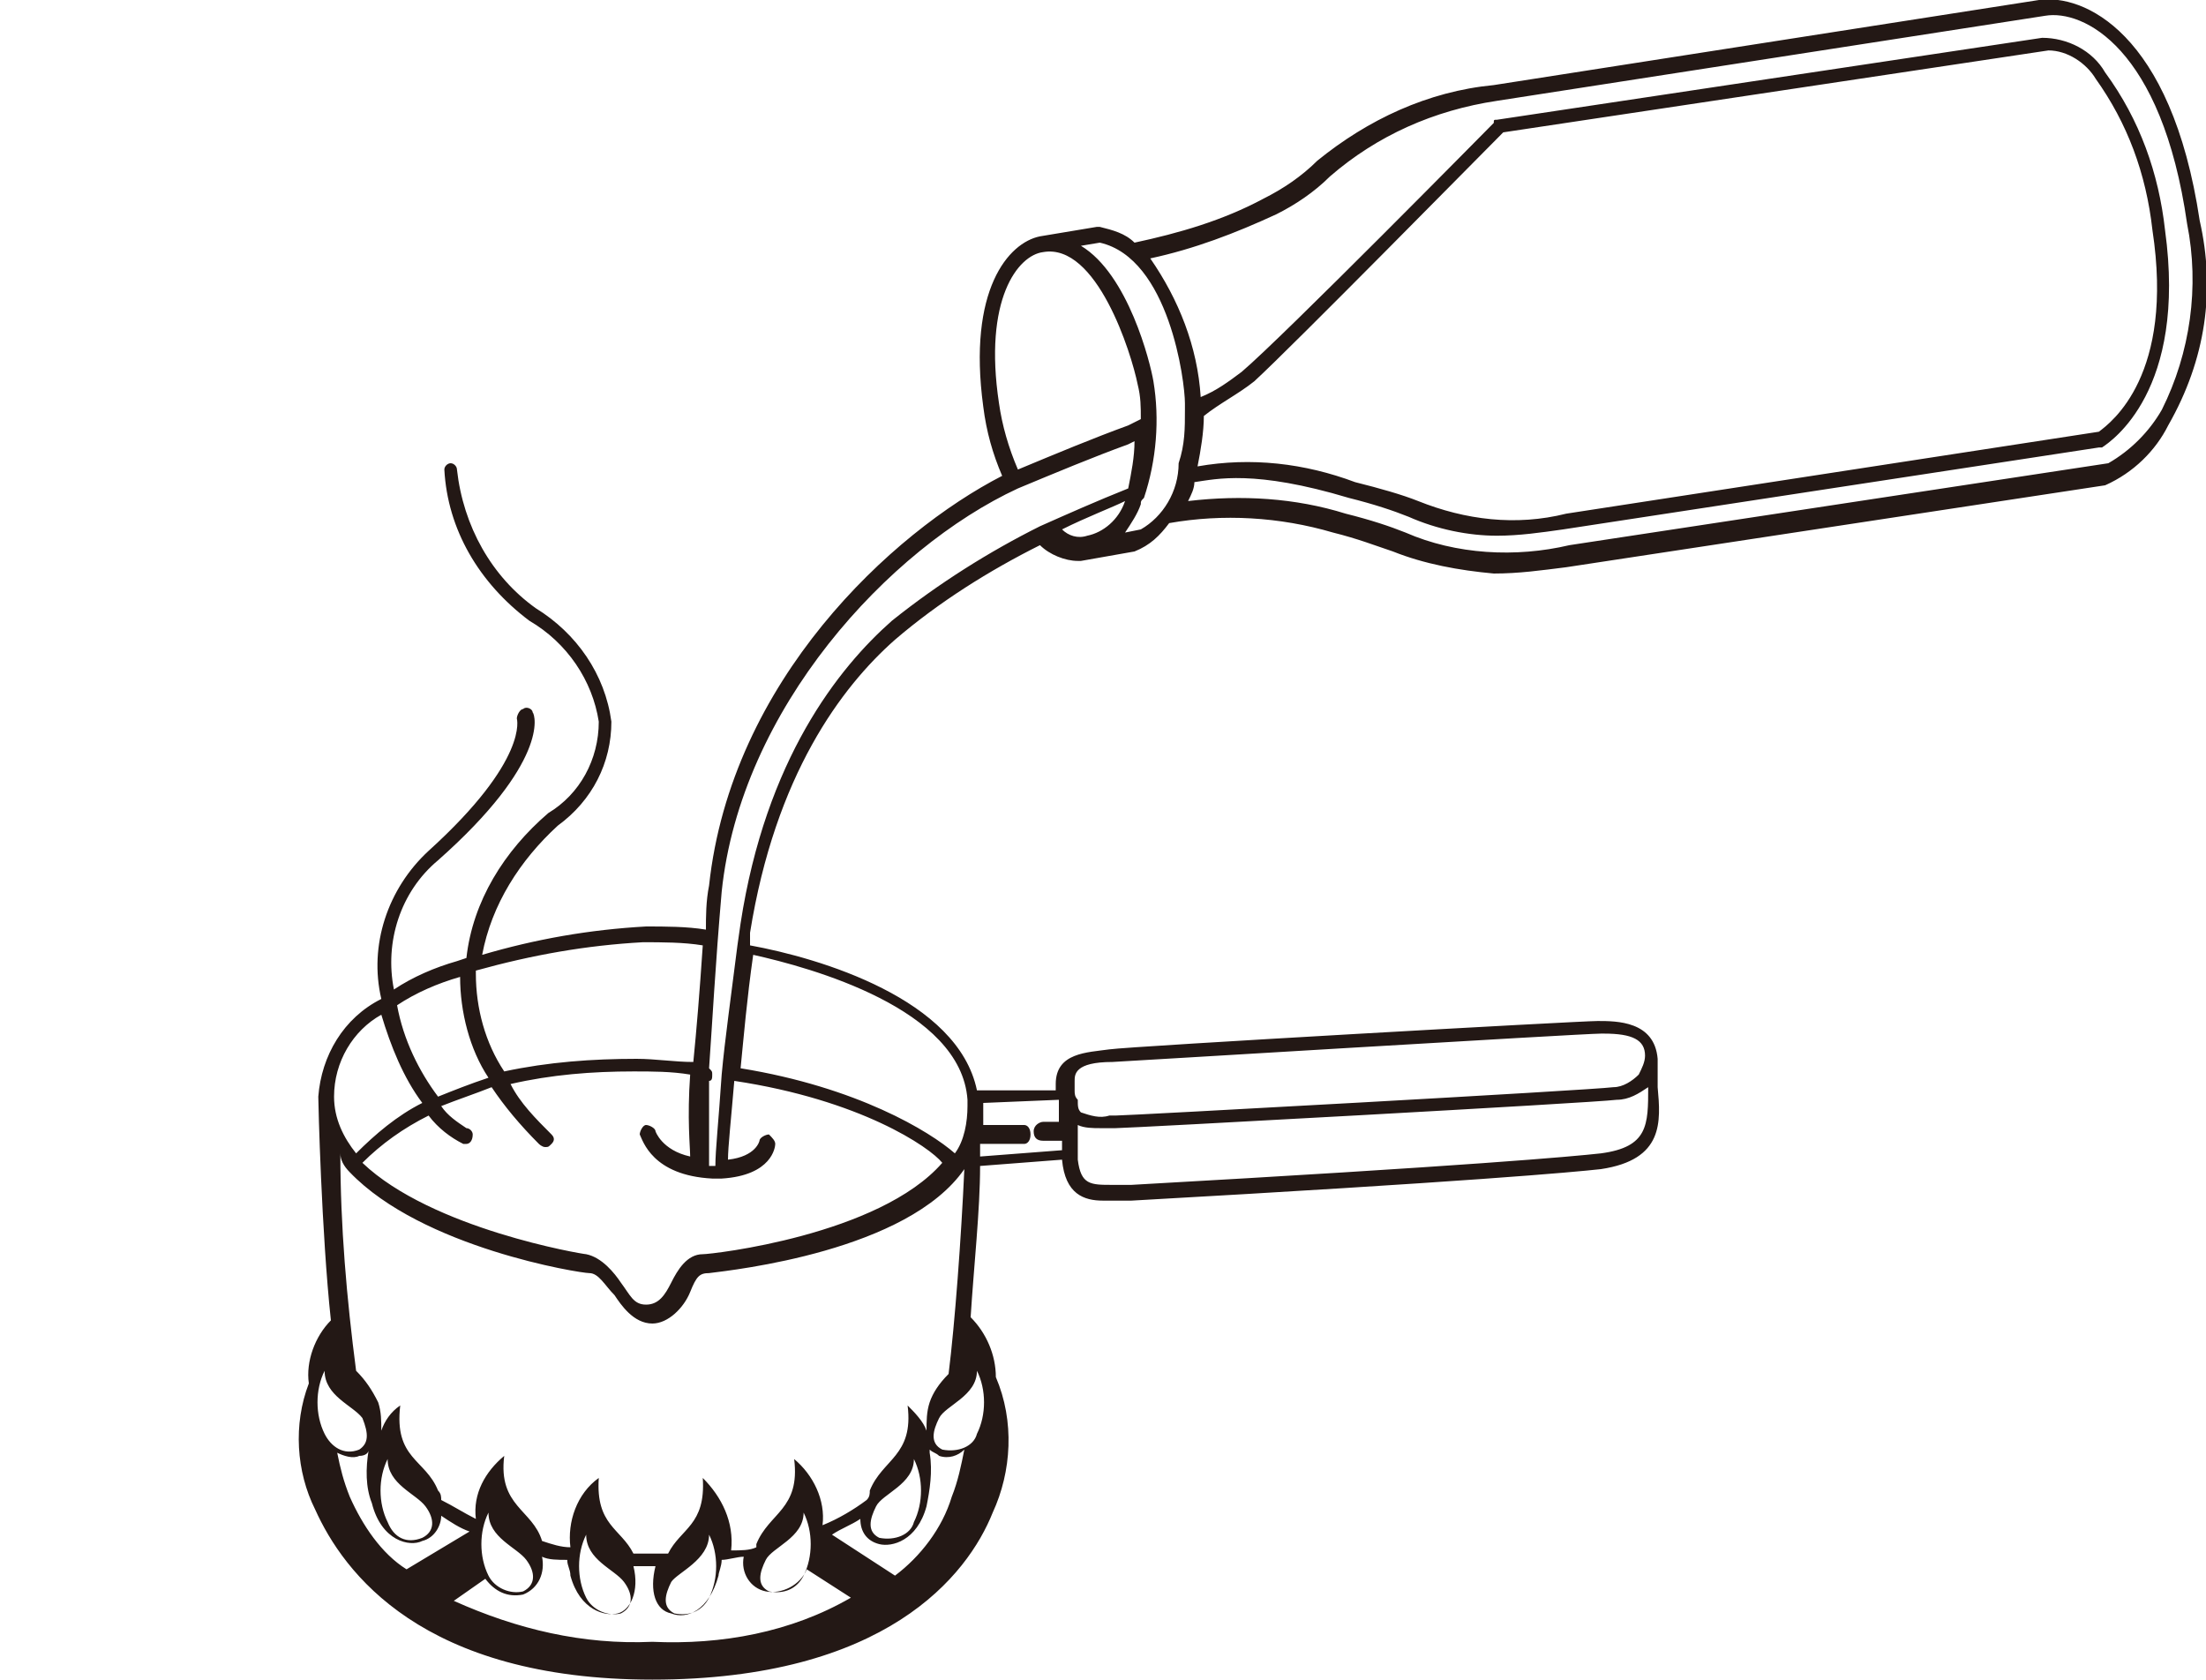 <svg xmlns="http://www.w3.org/2000/svg" viewBox="0 0 70 53.3"><path d="M69.8 7c-.9-6-3.7-7.2-5.1-7L47.4 2.7c-2.1.2-4 1.1-5.6 2.4-.5.5-1.1.9-1.7 1.2-1.3.7-2.7 1.1-4.1 1.4-.3-.3-.7-.4-1.1-.5h-.1l-1.8.3c-1 .2-2.3 1.7-1.8 5.4.1.8.3 1.5.6 2.2-3.5 1.8-8.6 6.5-9.3 13-.1.5-.1 1-.1 1.4-.6-.1-1.3-.1-1.9-.1-1.8.1-3.5.4-5.2.9.3-1.6 1.2-3 2.4-4.1 1.1-.8 1.7-2 1.7-3.3-.2-1.5-1.1-2.8-2.4-3.6-1.4-1-2.3-2.6-2.5-4.4 0-.1-.1-.2-.2-.2s-.2.1-.2.2c.1 1.9 1.1 3.6 2.7 4.8 1.2.7 2 1.9 2.2 3.2 0 1.2-.6 2.3-1.6 2.9-1.4 1.2-2.4 2.8-2.6 4.6l-.3.1c-.7.2-1.4.5-2 .9-.3-1.5.2-3.1 1.4-4.1 3.5-3.1 3.1-4.6 3-4.7 0-.1-.2-.2-.3-.1-.1 0-.2.2-.2.3 0 0 .4 1.3-2.8 4.2-1.3 1.2-1.9 3-1.5 4.7-1.2.6-1.9 1.8-2 3.1 0 .2.1 4.3.4 7.1-.5.5-.8 1.3-.7 2-.5 1.3-.4 2.8.2 4 .9 2 3.4 5.4 10.7 5.4 7.4 0 10-3.3 10.8-5.3.6-1.3.7-2.9.1-4.3 0-.7-.3-1.4-.8-1.9.1-1.6.3-3.4.3-4.8l2.6-.2c.1 1.1.7 1.3 1.3 1.3h.9c10.7-.6 14-.9 14.9-1 2-.3 1.9-1.5 1.8-2.6v-.9c-.1-1.2-1.3-1.2-1.9-1.2s-14.8.8-15.5.9-1.7.1-1.7 1.1v.2H31c-.6-2.9-5-4.2-7.2-4.6v-.4c.8-5 2.9-7.8 4.6-9.3 1.4-1.2 3-2.2 4.6-3 .3.3.8.5 1.2.5h.1l1.7-.3c.5-.2.8-.5 1.1-.9 1.7-.3 3.5-.2 5.2.3.8.2 1.3.4 1.9.6 1 .4 2.1.6 3.2.7.8 0 1.5-.1 2.3-.2l17.1-2.6c.9-.4 1.6-1.1 2-1.9 1.2-2.1 1.5-4.3 1-6.5zM33.1 8c1.7-.3 2.8 3.2 3 4.2.1.4.1.7.1 1.1l-.4.2c-1.1.4-2.3.9-3.5 1.4-.3-.7-.5-1.4-.6-2.1-.5-3.3.6-4.7 1.4-4.8zM22.6 37.4h.3c1.6-.1 1.7-1 1.7-1.1s-.1-.2-.2-.3c-.1 0-.3.1-.3.2 0 0-.1.5-1 .6 0-.4.1-1.3.2-2.5 4 .6 6.2 2.1 6.6 2.6-2 2.3-7.3 2.9-7.6 2.9-.5 0-.8.5-1 .9s-.4.7-.8.7-.5-.3-.8-.7c-.2-.3-.6-.8-1.1-.9-.1 0-4.9-.8-7.1-2.9.6-.6 1.3-1.1 2.1-1.5.3.4.7.7 1.1.9h.1c.1 0 .2-.1.2-.3 0-.1-.1-.2-.2-.2-.3-.2-.6-.4-.8-.7.5-.2 1.1-.4 1.6-.6.4.6.9 1.2 1.5 1.8 0 0 .1.1.2.1s.1 0 .2-.1.1-.2 0-.3c-.5-.5-1-1-1.3-1.6 1.3-.3 2.6-.4 3.9-.4.6 0 1.2 0 1.8.1-.1 1.4 0 2.3 0 2.6-.9-.2-1.1-.8-1.1-.8 0-.1-.2-.2-.3-.2s-.2.2-.2.3c.1.2.4 1.3 2.3 1.4zm-2.2-7.5c.6 0 1.3 0 1.9.1-.1 1.5-.2 2.7-.3 3.7-.6 0-1.2-.1-1.8-.1-1.4 0-2.8.1-4.2.4-.6-.9-.9-2-.9-3.1v-.1c1.8-.5 3.5-.8 5.3-.9zM14.6 31c0 1.1.3 2.3.9 3.2-.6.2-1.1.4-1.6.6-.6-.8-1.1-1.8-1.3-2.9.6-.4 1.3-.7 2-.9zm-2.5 1.2c.3 1 .7 2 1.3 2.8-.8.4-1.5 1-2.1 1.6-.4-.5-.7-1.1-.7-1.8 0-1.1.6-2.1 1.5-2.6zm-1 5c2.3 2.4 7.3 3.2 7.6 3.2s.5.4.8.7c.2.3.6.9 1.2.9.5 0 1-.5 1.2-1s.3-.6.6-.6c.8-.1 6.3-.7 8.1-3.3-.1 2.2-.3 4.9-.5 6.5-.3.3-.5.6-.6.9-.1.3-.1.6-.1.9-.1-.3-.4-.6-.6-.8.2 1.6-.8 1.7-1.2 2.7 0 .1 0 .2-.1.3-.4.3-.9.6-1.4.8.1-.8-.3-1.6-.9-2.1.2 1.6-.8 1.7-1.2 2.7v.1c-.2.1-.5.1-.8.1.1-.9-.3-1.7-.9-2.3.1 1.5-.7 1.6-1.1 2.4h-1.1c-.4-.8-1.2-.9-1.1-2.4-.7.5-1 1.4-.9 2.2-.3 0-.6-.1-.9-.2-.3-1-1.4-1.1-1.2-2.7-.6.5-1 1.2-.9 2-.4-.2-.7-.4-1.1-.6 0-.1 0-.2-.1-.3-.4-1-1.4-1-1.2-2.7-.3.2-.5.5-.6.8 0-.3 0-.6-.1-.9-.2-.4-.4-.7-.7-1-.3-2.3-.5-4.6-.5-6.9 0 .2.1.4.3.6zm0 10.3c-.2-.5-.3-.9-.4-1.4.2.1.5.2.7.1.2 0 .3-.1.3-.2-.1.6-.1 1.2.1 1.7.3 1.2 1.2 1.4 1.6 1.2.4-.1.6-.5.6-.8.3.2.6.4.9.5l-2 1.2c-.8-.5-1.4-1.4-1.8-2.3zm9.6 4.6c-2.2.1-4.3-.4-6.3-1.3l1-.7c.3.4.7.6 1.2.5.5-.2.7-.7.6-1.2.2.1.5.1.8.1 0 .2.1.3.1.5.3 1.1 1.1 1.3 1.5 1.2s.7-.7.5-1.5h.7c-.2.8 0 1.4.5 1.5.5.2 1.2-.1 1.5-1.2 0-.1.1-.3.1-.5.2 0 .5-.1.7-.1-.1.5.2 1 .7 1.1s1.1-.2 1.3-.7l1.4.9c-1.9 1.1-4.1 1.5-6.3 1.4zm7.7-2.1l-2-1.3c.3-.2.6-.3.9-.5 0 .4.2.7.6.8s1.2-.1 1.5-1.2c.1-.5.2-1.1.1-1.7V46c.1.1.2.1.3.2.3.1.6 0 .8-.2-.1.5-.2 1-.4 1.5-.3 1-1 1.9-1.8 2.5zm22.4-13.4c-.9.1-4.2.4-14.9 1h-.6c-.7 0-1 0-1.1-.8v-1.1c.2.1.5.1.7.1h.5c.4 0 15.1-.8 15.9-.9.4 0 .7-.2 1-.4 0 1.2 0 1.9-1.5 2.1zm-16.7-2v-.3c0-.2 0-.6 1.2-.6.1 0 14.9-.9 15.5-.9h.1c.9 0 1.3.2 1.3.7 0 .2-.1.4-.2.6-.2.2-.5.4-.8.4-.8.1-15.4.9-15.8.9h-.2c-.3.1-.6 0-.9-.1-.1-.1-.1-.2-.1-.4-.1-.1-.1-.2-.1-.3zm-.5.3v.7h-.5c-.1 0-.3.1-.3.3s.1.3.3.3h.6v.3l-2.6.2v-.4h1.4c.1 0 .2-.1.2-.3s-.1-.3-.2-.3h-1.3V35l2.4-.1c-.1 0 0 0 0 0zm-2.9 0v.2c0 .5-.1 1.1-.4 1.5-.8-.7-3.1-2.1-6.8-2.7.1-1 .2-2.2.4-3.6 1.8.4 6.6 1.7 6.8 4.6zm-2.4-15.2c-1.7 1.5-4 4.4-4.8 9.6l-.1.7c-.2 1.6-.4 3-.5 4.1-.1 1.5-.2 2.4-.2 2.9h-.2v-2.7c.1 0 .1-.1.1-.2s0-.1-.1-.2c.1-1.4.2-3.3.4-5.6.6-5.8 5.3-10.9 9.4-12.8 1.2-.5 2.4-1 3.5-1.4l.2-.1c0 .5-.1 1-.2 1.5-1 .4-1.9.8-2.8 1.2-1.6.8-3.2 1.8-4.7 3zm5.4-2.9c.8-.4 1.6-.7 2-.9-.2.6-.7 1-1.2 1.1-.3.1-.6 0-.8-.2zm2.5 0l-.5.1c.2-.3.4-.6.5-.9 0-.1 0-.1.1-.2.4-1.2.5-2.5.3-3.7-.1-.6-.8-3.4-2.3-4.3l.6-.1c2.2.5 2.7 4.4 2.7 5.1v.2c0 .6 0 1.1-.2 1.7 0 .9-.5 1.7-1.2 2.1zm3.6-4.7C41 11 47 4.9 47.7 4.2L65 1.6c.6 0 1.2.4 1.5.9 1 1.4 1.6 3 1.8 4.8.7 4.6-1.3 6.1-1.7 6.4l-16.9 2.6c-1.6.4-3.2.2-4.7-.4-.5-.2-1.2-.4-2-.6-1.6-.6-3.3-.8-5-.5.1-.5.2-1.1.2-1.6.5-.4 1.1-.7 1.6-1.1zm28.8.9c-.4.7-1 1.3-1.7 1.7l-17.1 2.6c-1.7.4-3.6.3-5.2-.4-.5-.2-1.1-.4-1.9-.6-1.6-.5-3.3-.6-5-.4.1-.2.2-.4.2-.6.7-.1 1.9-.4 4.9.5.8.2 1.4.4 1.9.6.9.4 1.9.6 2.8.6.7 0 1.4-.1 2.1-.2l17-2.6h.1c.3-.2 2.7-1.8 2-6.9-.2-1.8-.8-3.5-1.9-5-.4-.7-1.2-1.1-2-1.1L47.5 3.8c-.1 0-.1 0-.1.1-.1.1-6.7 6.8-8 7.9-.4.3-.8.6-1.3.8-.1-1.6-.7-3.1-1.6-4.4 1.4-.3 2.7-.8 4-1.4.6-.3 1.2-.7 1.7-1.2 1.5-1.3 3.3-2.1 5.3-2.4L64.9.5c1.2-.2 3.7 1 4.5 6.6.4 2 .1 4.1-.8 5.9zM21.4 51.2c-.4-.2-.3-.6-.1-1 .2-.3 1.2-.7 1.2-1.5.3.6.3 1.4 0 2-.2.4-.6.6-1.1.5zm6.5-2.4c-.4-.2-.3-.6-.1-1 .2-.4 1.2-.7 1.2-1.5.3.6.3 1.4 0 2-.1.4-.6.6-1.1.5zm2-2.8c-.4-.2-.3-.6-.1-1 .2-.4 1.2-.7 1.2-1.5.3.6.3 1.4 0 2-.1.4-.6.6-1.1.5zm-5.5 4.5c-.4-.2-.3-.6-.1-1 .2-.4 1.2-.7 1.2-1.5.3.6.3 1.4 0 2-.2.4-.6.6-1.1.5zm-5.8.2c-.3-.6-.3-1.4 0-2 0 .8.9 1.1 1.2 1.5.3.4.3.8-.1 1-.4.1-.9-.1-1.1-.5zm-6.3-2.4c-.3-.6-.3-1.4 0-2 0 .8.9 1.1 1.2 1.5s.3.8-.1 1c-.5.2-.9 0-1.1-.5zm-2-2.8c-.3-.6-.3-1.4 0-2 0 .8.9 1.1 1.2 1.5.2.5.2.8-.1 1-.5.2-.9-.1-1.1-.5zm5.2 4.5c-.3-.6-.3-1.4 0-2 0 .8.9 1.1 1.2 1.5.3.4.3.8-.1 1-.4.1-.9-.1-1.1-.5z" fill="#231815"/></svg>